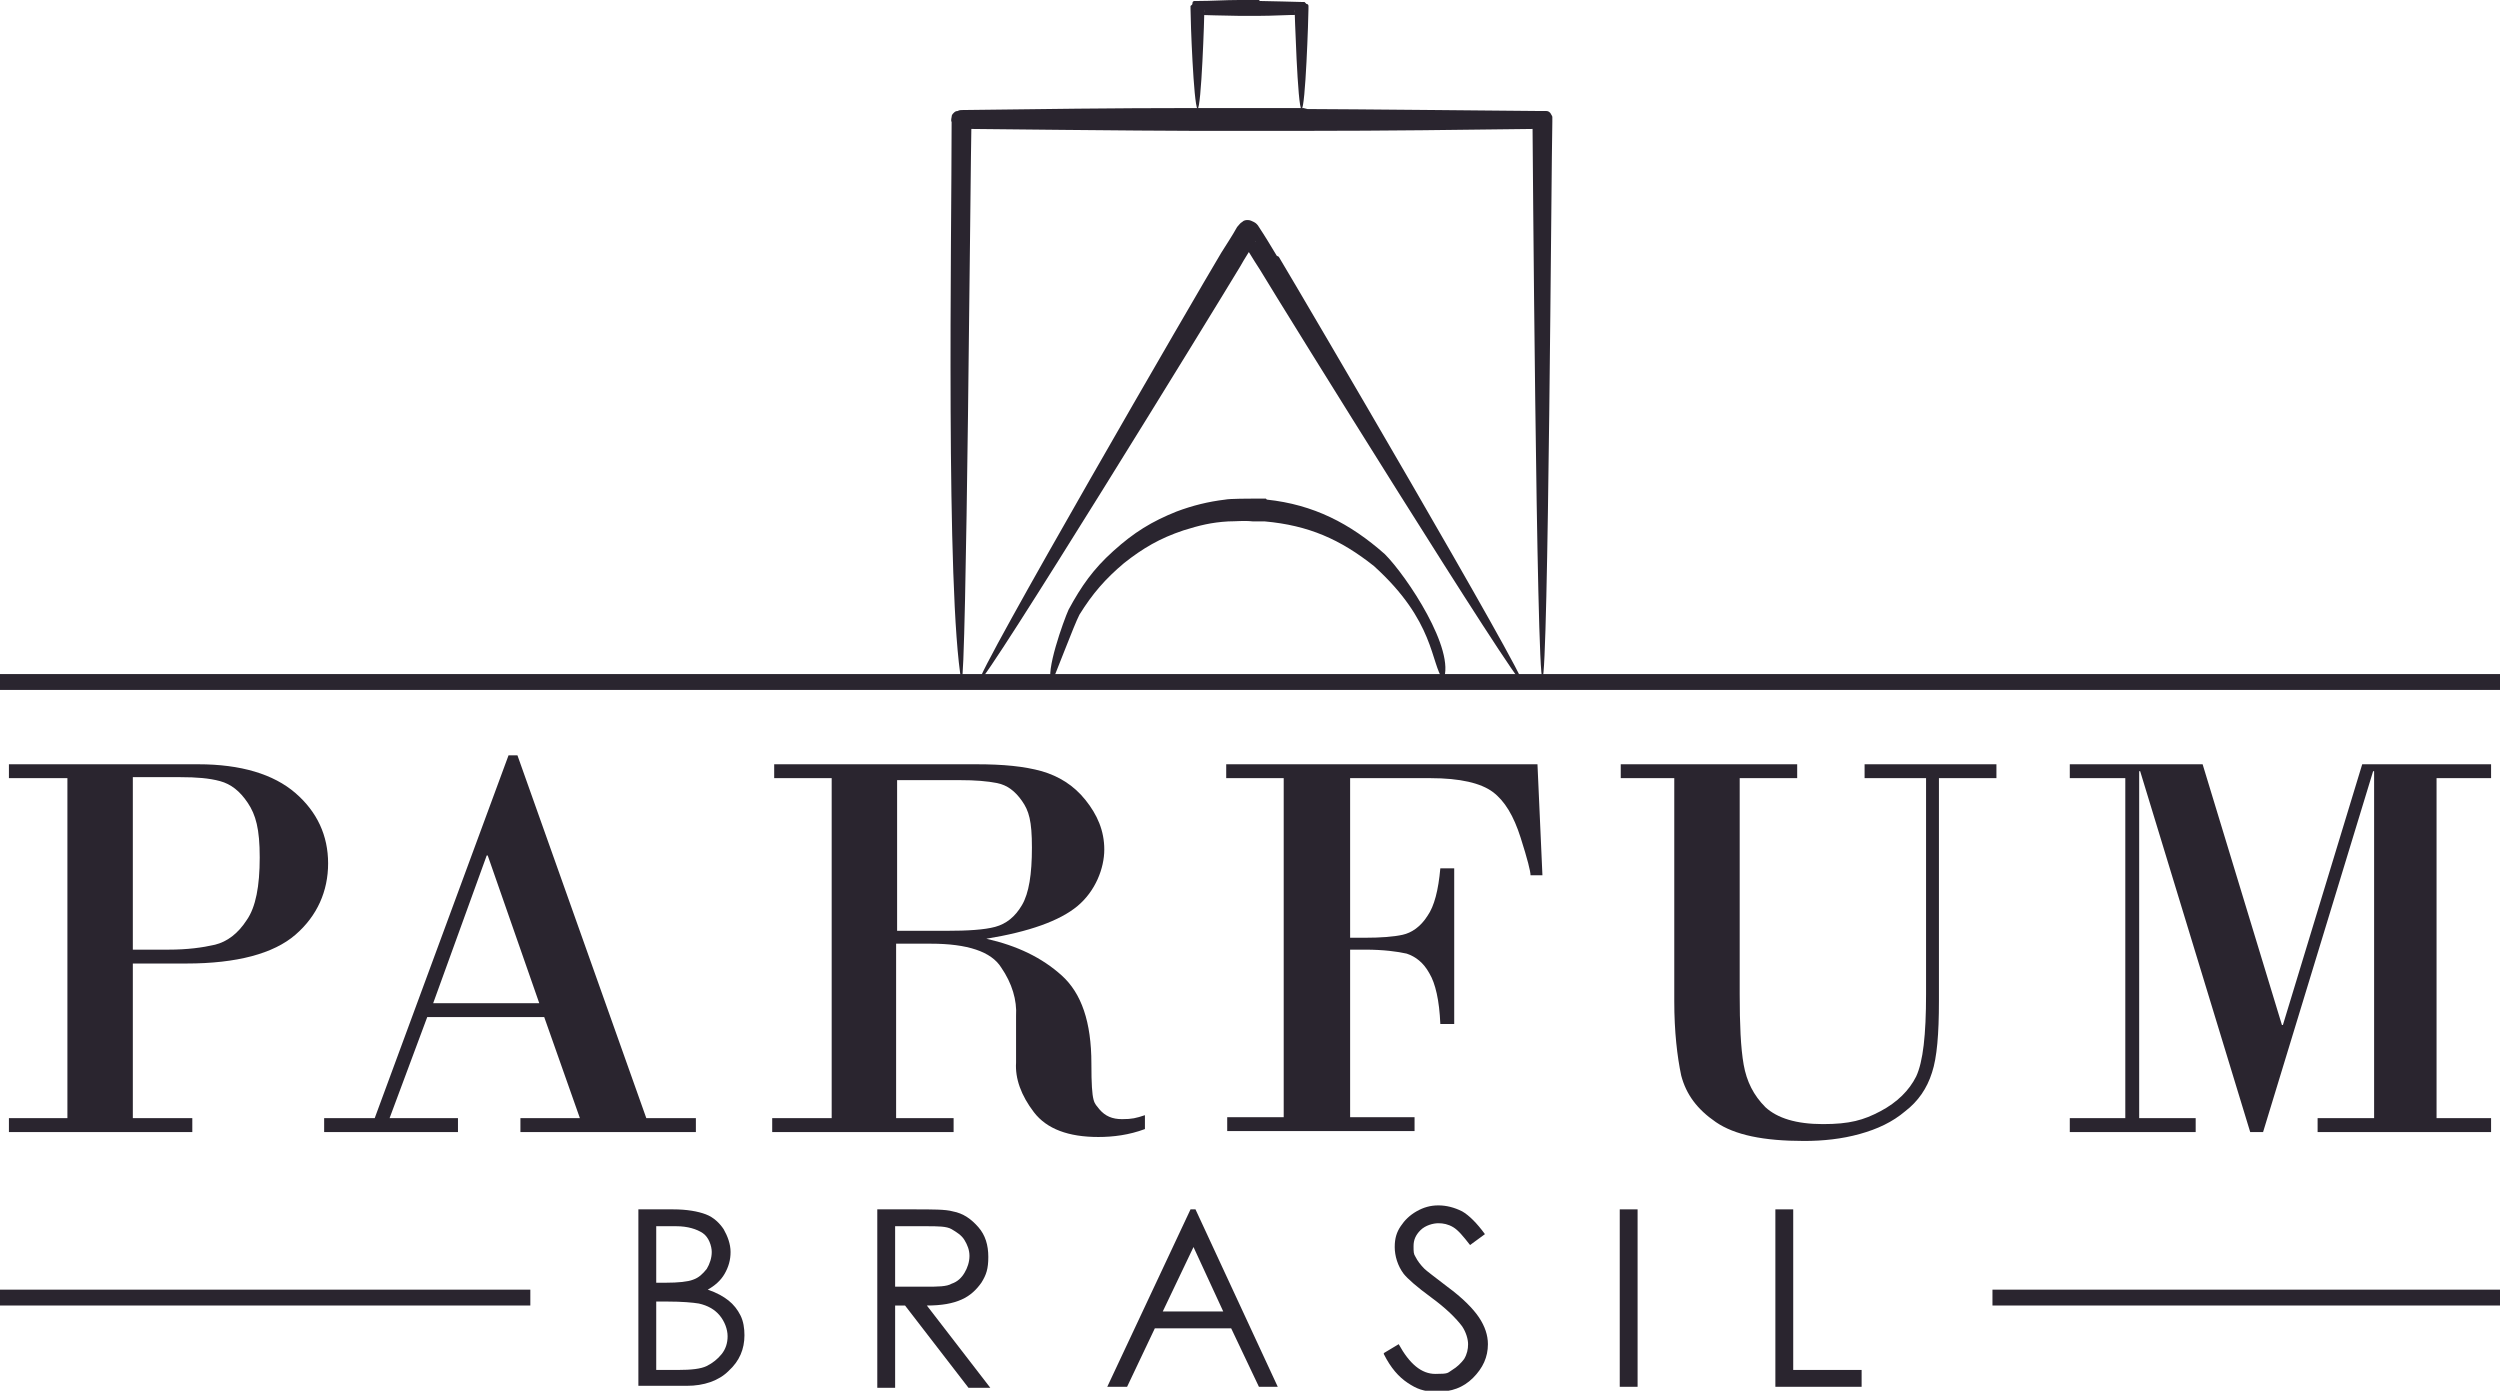 <svg xmlns="http://www.w3.org/2000/svg" id="Layer_1" data-name="Layer 1" viewBox="0 0 252.2 140.3"><defs><style>      .cls-1 {        fill: #2a252f;        stroke-width: 0px;      }      .cls-2 {        isolation: isolate;      }    </style></defs><path class="cls-1" d="M131.5,10.9h-11.3c-7.7,0-15.4.1-23.1.2-.2,0-.3,0-.5.1-.2,0-.3.1-.4.2-.1.1-.2.2-.2.4,0,0-.1.4,0,.5,0,11.2-.6,47.5,1,56.5.5,0,.9-52.5,1-56.5,0,.1,0,.2,0,.3,0,0-.1.2-.2.2,0,0-.2.1-.2.2,0,0-.2,0-.3,0,0,0,18.5.2,23.1.2h11.3c7.9,0,15.7-.1,23.6-.2-.1,0-.2,0-.3,0,0,0-.2-.1-.2-.2,0,0-.1-.2-.2-.2,0,0,0-.2,0-.3,0,0,.4,56.1,1,56.1s.9-52.1,1-56.1c0-.2,0-.3,0-.5,0-.1-.1-.2-.2-.4-.1-.1-.2-.2-.4-.2-.1,0-.5,0-.5,0,0,0-20.7-.2-23.6-.2"></path><path class="cls-1" d="M128.8,25.8c-.6-1-1.2-2-1.8-2.9-.1-.2-.3-.4-.5-.5-.2-.1-.4-.2-.6-.2s-.4,0-.6.2c-.2.1-.3.3-.5.5-.5.9-1.1,1.8-1.6,2.6-2.4,4-24.9,42.8-24.4,43.2.5.3,23.9-37.8,26.3-41.8.5-.9,1.1-1.8,1.6-2.6,0,.1-.2.2-.3.3-.1,0-.3.1-.4.1s-.3,0-.4-.1c-.1,0-.2-.2-.3-.3,0,0,1.2,2,1.8,2.9,2.4,4,26,42,26.5,41.7.5-.3-22.2-39-24.6-43"></path><path class="cls-1" d="M127.7,50.3c-.1,0-1.3,0-1.3,0-.2,0-2.4,0-2.8.1-1.7.2-3.3.6-4.9,1.2-2.5,1-4.3,2.1-6.4,4-2,1.8-3.2,3.5-4.5,5.9-.5,1.1-2.4,6.4-1.7,7.3.1,0,2.3-5.9,2.8-6.8,1.3-2.1,2.6-3.6,4.5-5.2,1.9-1.5,3.6-2.5,6-3.3,1.6-.5,2.8-.8,4.5-.9.8,0,1.6-.1,2.5,0,.2,0,.9,0,1.2,0,4.4.4,7.6,1.8,11,4.5,6.2,5.6,5.7,9.8,7,11.5,1.3-3-3.7-10.5-5.9-12.7-3.5-3.1-7.2-5-11.9-5.5"></path><path class="cls-1" d="M127,0h-2c-1.4,0-2.8.1-4.2.1-.1,0-.2,0-.3,0,0,0-.2,0-.2.2s-.1.2-.2.3c0,0,0,.3,0,.3,0,1.2.3,9.5.7,10.1.4,0,.7-9.4.7-10.1,0,.1,0,.2,0,.3,0,0,0,.1-.2.2s-.1.1-.2.1c0,0-.2,0-.3,0,0,0,3.3.1,4.2.1h2c1.4,0,2.8-.1,4.2-.1-.1,0-.2,0-.3,0,0,0-.1,0-.2-.1,0,0-.1-.1-.1-.2,0,0,0-.2,0-.3,0,0,.3,10.1.7,10.1s.7-9.3.7-10.1c0-.1,0-.2,0-.3,0,0,0-.2-.2-.2,0,0-.1-.1-.2-.2-.1,0-.2,0-.3,0,0,0-3.7-.1-4.2-.1"></path><g class="cls-2"><g class="cls-2"><path class="cls-1" d="M13.4,97.2v15.6h6v1.4H.9v-1.4h5.9v-34.3H.9v-1.4h19.1c4.3,0,7.6,1,9.8,2.9,2.2,1.9,3.3,4.3,3.3,7.1s-1.1,5.3-3.3,7.2c-2.2,1.9-5.9,2.9-11,2.9h-5.4ZM13.4,78.5v17.3h3.6c1.9,0,3.4-.2,4.7-.5,1.2-.3,2.3-1.1,3.2-2.5.9-1.3,1.3-3.4,1.3-6.3s-.4-4.3-1.2-5.5c-.8-1.2-1.7-1.9-2.8-2.2-1.1-.3-2.4-.4-4-.4h-4.8Z"></path></g></g><g class="cls-2"><g class="cls-2"><path class="cls-1" d="M54.9,102.6h-11.8l-3.8,10.2h6.9v1.4h-13.5v-1.4h5.1l13.5-36.6h.9l13,36.6h5v1.4h-17.7v-1.4h6l-3.6-10.2ZM43.6,101.2h10.8l-5.2-14.9h-.1l-5.4,14.9Z"></path></g></g><g class="cls-2"><g class="cls-2"><path class="cls-1" d="M83.9,112.8v-34.3h-5.8v-1.4h20.4c2.7,0,4.8.2,6.6.7,1.7.5,3.2,1.4,4.4,2.9,1.2,1.5,1.9,3.1,1.9,5s-.9,4.2-2.7,5.7c-1.8,1.5-4.9,2.6-9.2,3.3h0c3.1.7,5.6,1.9,7.6,3.7,2,1.8,3,4.7,3,8.9s.3,3.9.8,4.6c.6.7,1.3,1,2.3,1s1.4-.1,2.3-.4v1.4c-1.6.6-3.2.8-4.7.8-3,0-5.2-.8-6.5-2.5-1.3-1.7-1.9-3.4-1.8-5v-4.7c.1-1.6-.4-3.3-1.5-4.9-1-1.6-3.4-2.4-7.1-2.4h-3.5v17.6h5.8v1.4h-18.3v-1.4h5.8ZM90.5,78.5v15.4h5c2.1,0,3.8-.1,4.9-.4,1.1-.3,2-1,2.7-2.2.7-1.2,1-3.1,1-5.8s-.3-3.7-1-4.7c-.7-1-1.5-1.6-2.5-1.8-1-.2-2.2-.3-3.8-.3h-6.3Z"></path></g></g><g class="cls-2"><g class="cls-2"><path class="cls-1" d="M129.5,112.8v-34.3h-5.8v-1.4h31.4l.5,11.2h-1.2c0-.4-.3-1.6-1-3.8s-1.6-3.7-2.8-4.6c-1.2-.9-3.3-1.4-6.3-1.4h-8.1v16.1h1.5c1.6,0,2.9-.1,3.8-.3.9-.2,1.8-.8,2.5-1.9.7-1,1.1-2.6,1.3-4.8h1.4v15.7h-1.4c-.1-2.4-.5-4.1-1.1-5.1-.6-1.1-1.4-1.7-2.3-2-.9-.2-2.3-.4-4.2-.4h-1.5v16.9h6.5v1.4h-18.9v-1.4h5.8Z"></path></g></g><g class="cls-2"><g class="cls-2"><path class="cls-1" d="M194.2,78.5h-6.1v-1.4h13.3v1.4h-5.8v22.5c0,3.3-.2,5.7-.7,7.2-.5,1.6-1.4,2.9-2.7,3.9-1.3,1.1-2.8,1.8-4.6,2.3-1.8.5-3.7.7-5.6.7-4.1,0-7-.6-8.9-1.9-1.9-1.3-3-2.8-3.5-4.7-.4-1.9-.7-4.4-.7-7.5v-22.5h-5.4v-1.4h17.8v1.4h-5.8v21.8c0,3,.1,5.4.4,7.1.3,1.7,1,3.1,2.2,4.3,1.2,1.1,3.1,1.7,5.8,1.7s4.1-.4,5.8-1.3c1.7-.9,2.9-2.1,3.6-3.5.7-1.5,1-4.2,1-8.3v-21.8Z"></path></g></g><g class="cls-2"><g class="cls-2"><path class="cls-1" d="M208.9,77.1h13.3l8,26.3h.1l8-26.3h13v1.4h-5.5v34.3h5.5v1.4h-17.5v-1.4h5.7v-35h-.1l-11.1,36.4h-1.3l-11.1-36.4h-.1v35h5.7v1.4h-12.7v-1.4h5.6v-34.3h-5.6v-1.4Z"></path></g></g><rect class="cls-1" x="201" y="130.1" width="51.2" height="1.6"></rect><rect class="cls-1" y="68" width="252.2" height="1.6"></rect><rect class="cls-1" y="130.1" width="53.5" height="1.6"></rect><g class="cls-2"><g class="cls-2"><path class="cls-1" d="M64.4,122h3.5c1.4,0,2.5.2,3.3.5s1.4.9,1.8,1.5c.4.7.7,1.5.7,2.3s-.2,1.5-.6,2.2c-.4.7-1,1.2-1.7,1.6.9.3,1.6.7,2.1,1.1.5.4.9.9,1.2,1.5.3.6.4,1.3.4,2,0,1.4-.5,2.6-1.6,3.6-1,1-2.5,1.5-4.2,1.5h-4.9v-17.9ZM66.2,123.7v5.7h1c1.2,0,2.2-.1,2.7-.3.6-.2,1-.6,1.4-1.1.3-.5.5-1.1.5-1.7s-.3-1.5-.9-1.9-1.5-.7-2.7-.7h-2.1ZM66.2,131.3v6.9h2.2c1.3,0,2.3-.1,2.9-.4.6-.3,1.1-.7,1.5-1.2s.6-1.1.6-1.8-.3-1.5-.8-2.1c-.5-.6-1.2-1-2.1-1.2-.6-.1-1.7-.2-3.2-.2h-1Z"></path></g></g><g class="cls-2"><g class="cls-2"><path class="cls-1" d="M88.5,122h3.6c2,0,3.3,0,4,.2,1.1.2,1.9.8,2.6,1.6s1,1.8,1,3-.2,1.8-.7,2.6c-.5.7-1.1,1.3-2,1.7-.9.4-2,.6-3.5.6l6.4,8.3h-2.2l-6.4-8.3h-1v8.3h-1.8v-17.9ZM90.3,123.7v6.1h3.1c1.2,0,2.1,0,2.6-.3.6-.2,1-.6,1.3-1.1.3-.5.5-1.1.5-1.7s-.2-1.1-.5-1.6c-.3-.5-.8-.8-1.3-1.1s-1.4-.3-2.6-.3h-3.2Z"></path></g></g><g class="cls-2"><g class="cls-2"><path class="cls-1" d="M120.6,122l8.3,17.9h-1.9l-2.8-5.9h-7.7l-2.8,5.9h-2l8.4-17.9h.4ZM120.4,125.8l-3.1,6.5h6.1l-3-6.5Z"></path></g></g><g class="cls-2"><g class="cls-2"><path class="cls-1" d="M139.6,136.5l1.5-.9c1.1,2,2.3,3,3.7,3s1.2-.1,1.7-.4c.5-.3.9-.7,1.2-1.1.3-.5.4-1,.4-1.5s-.2-1.2-.6-1.8c-.6-.8-1.6-1.8-3.1-2.9-1.5-1.1-2.4-1.9-2.8-2.4-.6-.8-.9-1.8-.9-2.7s.2-1.5.6-2.1c.4-.6.9-1.1,1.6-1.5.7-.4,1.4-.6,2.2-.6s1.6.2,2.4.6c.7.4,1.5,1.2,2.3,2.3l-1.5,1.1c-.7-.9-1.2-1.5-1.7-1.8-.5-.3-1-.4-1.5-.4s-1.3.2-1.8.7-.7,1-.7,1.6,0,.8.2,1.1c.2.4.5.8.9,1.2.2.2,1,.8,2.3,1.8,1.5,1.1,2.6,2.2,3.2,3.1s.9,1.8.9,2.7c0,1.3-.5,2.4-1.5,3.4s-2.2,1.4-3.6,1.4-2.1-.3-3-.9-1.7-1.5-2.4-2.9Z"></path></g></g><g class="cls-2"><g class="cls-2"><path class="cls-1" d="M163.4,122h1.8v17.9h-1.8v-17.9Z"></path></g></g><g class="cls-2"><g class="cls-2"><path class="cls-1" d="M179.1,122h1.8v16.2h6.9v1.7h-8.7v-17.9Z"></path></g></g></svg>
